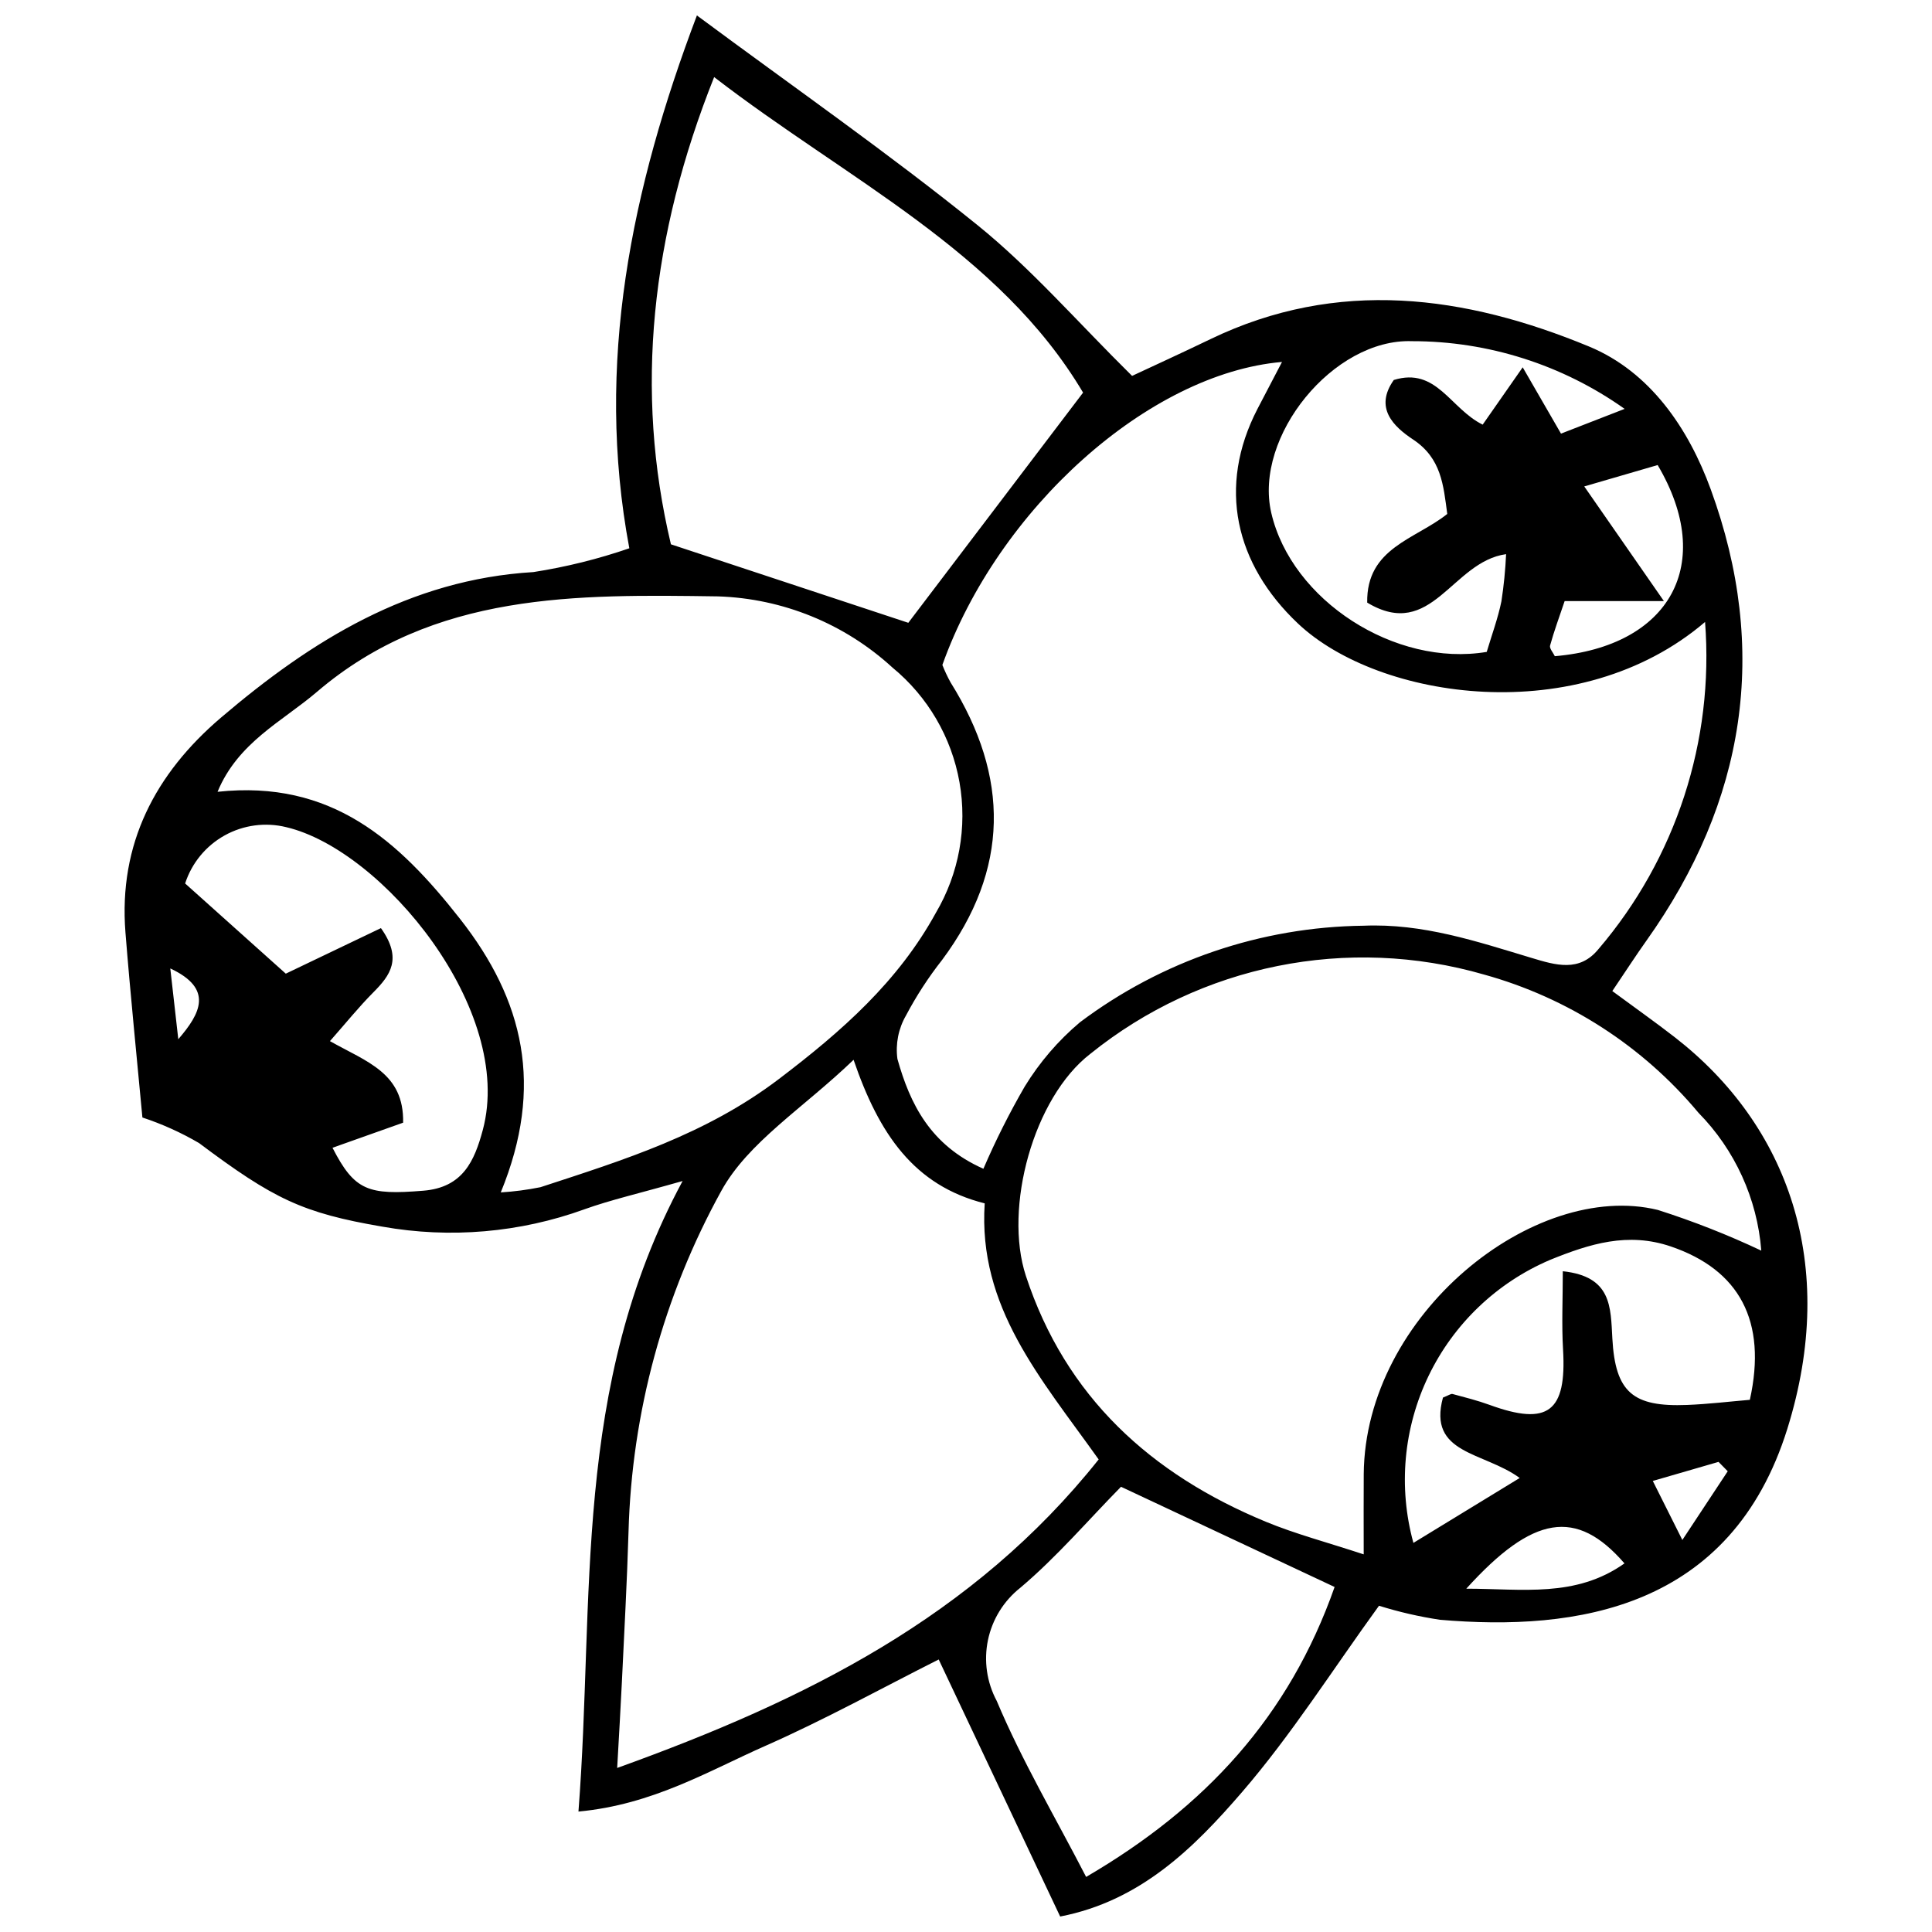 <?xml version="1.0" encoding="UTF-8"?>
<!-- The Best Svg Icon site in the world: iconSvg.co, Visit us! https://iconsvg.co -->
<svg width="800px" height="800px" version="1.1" viewBox="144 144 512 512" xmlns="http://www.w3.org/2000/svg">
 <defs>
  <clipPath id="a">
   <path d="m177 148.09h446v503.81h-446z"/>
  </clipPath>
 </defs>
 <g clip-path="url(#a)">
  <path d="m571.28 406.64c6.34 4.676 11.535 8.34 16.547 12.234 30.051 23.34 43.426 60.215 29.848 103.74-14.91 47.809-55.93 53.758-92.094 50.641-5.465-0.824-10.859-2.066-16.133-3.715-12.297 16.949-23.133 34.102-36.23 49.309-12.746 14.797-26.941 28.926-48.262 33.051-10.836-22.934-21.242-44.949-32.191-68.121-14.816 7.457-30.07 15.891-45.953 22.902-15.168 6.699-29.809 15.566-49.516 17.402 4.387-56.621-1.867-112.41 27.598-167.1-11.836 3.371-19.074 5.004-26.004 7.488v0.004c-17.145 6.203-35.617 7.789-53.566 4.598-21.211-3.629-28.84-7.356-48.555-22.133v-0.004c-4.758-2.785-9.797-5.059-15.031-6.789-1.473-15.93-3.176-32.465-4.492-49.031-1.863-23.492 7.922-42.113 25.328-56.949 23.98-20.438 49.969-36.602 82.797-38.562h-0.004c8.641-1.348 17.145-3.457 25.41-6.305-9.164-48.953 0.59-95.438 17.91-141.21 25.797 19.129 50.723 36.484 74.297 55.52 14.328 11.57 26.566 25.734 41.027 40.004 5.156-2.414 12.996-5.992 20.758-9.734 33.762-16.277 67.539-11.609 100.32 1.938 16.199 6.695 26.375 21.699 32.273 37.855 15.566 42.629 9.246 82.684-17.055 119.63-2.699 3.793-5.227 7.707-9.027 13.336zm-166.67 47.094c3.219-7.469 6.871-14.738 10.941-21.773 3.934-6.43 8.875-12.188 14.641-17.043 21.688-16.312 48.02-25.277 75.156-25.594 15.711-0.664 29.996 4.164 44.527 8.531 6.375 1.918 12.676 3.867 17.738-2.34v0.004c20.52-24.02 30.676-55.195 28.246-86.691-33.426 28.551-86.461 20.664-107.89 0.406-16.668-15.754-21.387-36.246-10.742-56.836 2.07-4.004 4.176-7.992 6.519-12.48-35.395 3.062-75.281 38.977-90.008 80.301v0.004c0.625 1.586 1.352 3.129 2.176 4.625 15.656 25.035 15.625 49.527-2.258 73.562h-0.004c-3.621 4.609-6.824 9.535-9.562 14.715-2.008 3.481-2.805 7.527-2.266 11.508 3.352 11.918 8.684 22.84 22.789 29.102zm-127.9 6.266c3.539-0.219 7.055-0.68 10.527-1.383 22.09-7.231 43.77-13.922 63.219-28.695 16.73-12.711 31.559-25.793 41.551-44.004 6.148-10.422 8.371-22.699 6.266-34.617-2.106-11.914-8.398-22.688-17.746-30.375-12.664-11.629-29.082-18.328-46.266-18.879-37.316-0.52-75.23-1.223-106.28 25.312-9.188 7.852-20.918 13.383-26.328 26.477 30.246-3.25 47.992 12.973 64.254 33.672 16.926 21.547 22.352 44.344 10.801 72.492zm334.05 15.426c-1.078-13.758-6.977-26.695-16.652-36.535-14.77-17.684-34.566-30.449-56.77-36.609-36.137-10.461-75.102-2.621-104.39 20.996-15.078 11.625-23.008 40.789-17.078 58.844 10.539 32.09 33.145 52.574 63.605 65.164 7.805 3.227 16.055 5.387 25.922 8.637 0-8.621-0.043-14.949 0.008-21.273 0.348-42.289 45.215-77.992 77.953-70 9.359 2.984 18.516 6.586 27.398 10.777zm-175.6 55.344c-15.402-21.617-32.008-40.383-30.203-67.863-18.734-4.703-28.031-18.414-34.75-38.047-13.391 12.879-27.938 21.789-35.07 34.773-15.266 27.691-23.691 58.633-24.57 90.242-0.395 13.355-1.137 26.699-1.77 40.047-0.324 6.852-0.746 13.695-1.238 22.605 49.973-17.98 94.441-40.105 127.6-81.758zm-50.449-221.72c14.645-19.289 29.953-39.453 46.316-61.004-22.23-37.434-62.539-56.441-97.773-83.617-16.734 41.949-21.152 83.074-11.453 123.82zm56.367 228.96c-8.668 8.809-17.008 18.598-26.703 26.781-4.387 3.473-7.414 8.371-8.555 13.848-1.137 5.473-0.32 11.176 2.316 16.105 6.68 15.863 15.52 30.816 23.699 46.66 31.559-18.418 53.793-42.516 65.848-76.836-18.484-8.676-36.285-17.023-56.605-26.559zm95.848-281.48c3.262-4.668 6.078-8.707 10.605-15.191 4.137 7.164 6.992 12.109 10.148 17.574 4.938-1.918 9.523-3.699 16.863-6.555-16.465-11.684-36.156-17.957-56.344-17.941-20.824-0.75-41.977 25.254-37.305 45.469 5.371 23.238 32.844 40.945 57.105 36.875 1.336-4.488 2.965-8.871 3.891-13.402 0.637-4.141 1.051-8.316 1.242-12.504-14.406 2-19.676 23.129-36.809 12.844-0.242-14.531 12.805-16.77 21.215-23.496-1.02-7.629-1.547-14.746-9.047-19.723-5.211-3.457-10.348-8.383-5.121-15.781 11.34-3.496 14.938 7.594 23.555 11.832zm-304.81 191.64c5.856 11.414 9.457 12.574 24.09 11.379 10.457-0.852 13.531-7.875 15.738-16.09 8.52-31.715-26.535-74.219-52.062-80.246-5.527-1.367-11.367-0.586-16.344 2.18-4.977 2.769-8.723 7.32-10.477 12.734l26.676 23.902 25.215-12.07c5.785 8.117 2.445 12.543-2.008 17.02-3.856 3.879-7.301 8.168-11.508 12.93 9.82 5.535 19.66 8.453 19.395 21.613zm375.61 66.801c4.648-20.934-2.836-34.48-20.941-40.645-11.371-3.871-21.441-0.734-32.039 3.57v0.004c-14.078 6.012-25.5 16.918-32.152 30.707-6.652 13.785-8.082 29.516-4.027 44.277 9.199-5.621 17.988-10.988 28.168-17.203-9.562-7.004-24.438-6.238-20.336-21.309 1.516-0.59 2.109-1.066 2.539-0.949 3.305 0.891 6.637 1.727 9.848 2.898 15.461 5.637 20.41 1.824 19.438-14.684-0.391-6.66-0.066-13.363-0.066-20.746 12.984 1.383 12.664 9.449 13.133 17.859 0.793 14.273 5.473 18.137 19.781 17.578 5.707-0.227 11.395-0.918 16.656-1.359zm-22.773-211.68h-26.305c-1.426 4.231-2.805 7.957-3.859 11.773-0.215 0.773 0.801 1.883 1.258 2.836 30.547-2.629 42.734-24.473 27.25-50.656-5.641 1.641-11.508 3.348-19.453 5.664 6.957 10.016 12.672 18.238 21.109 30.387zm-52.379 261.73c14.887 0.004 28.996 2.457 41.926-6.703-12.762-14.715-24.266-12.793-41.926 6.707zm49.434-28.555c2.777 5.551 4.562 9.113 7.832 15.645l12.027-18.211-2.438-2.484c-4.758 1.383-9.516 2.762-17.422 5.051zm-392.88-135.82c0.707 6.254 1.414 12.504 2.121 18.758 5.906-6.836 9.395-13.379-2.121-18.758z"/>
 </g>
</svg>
